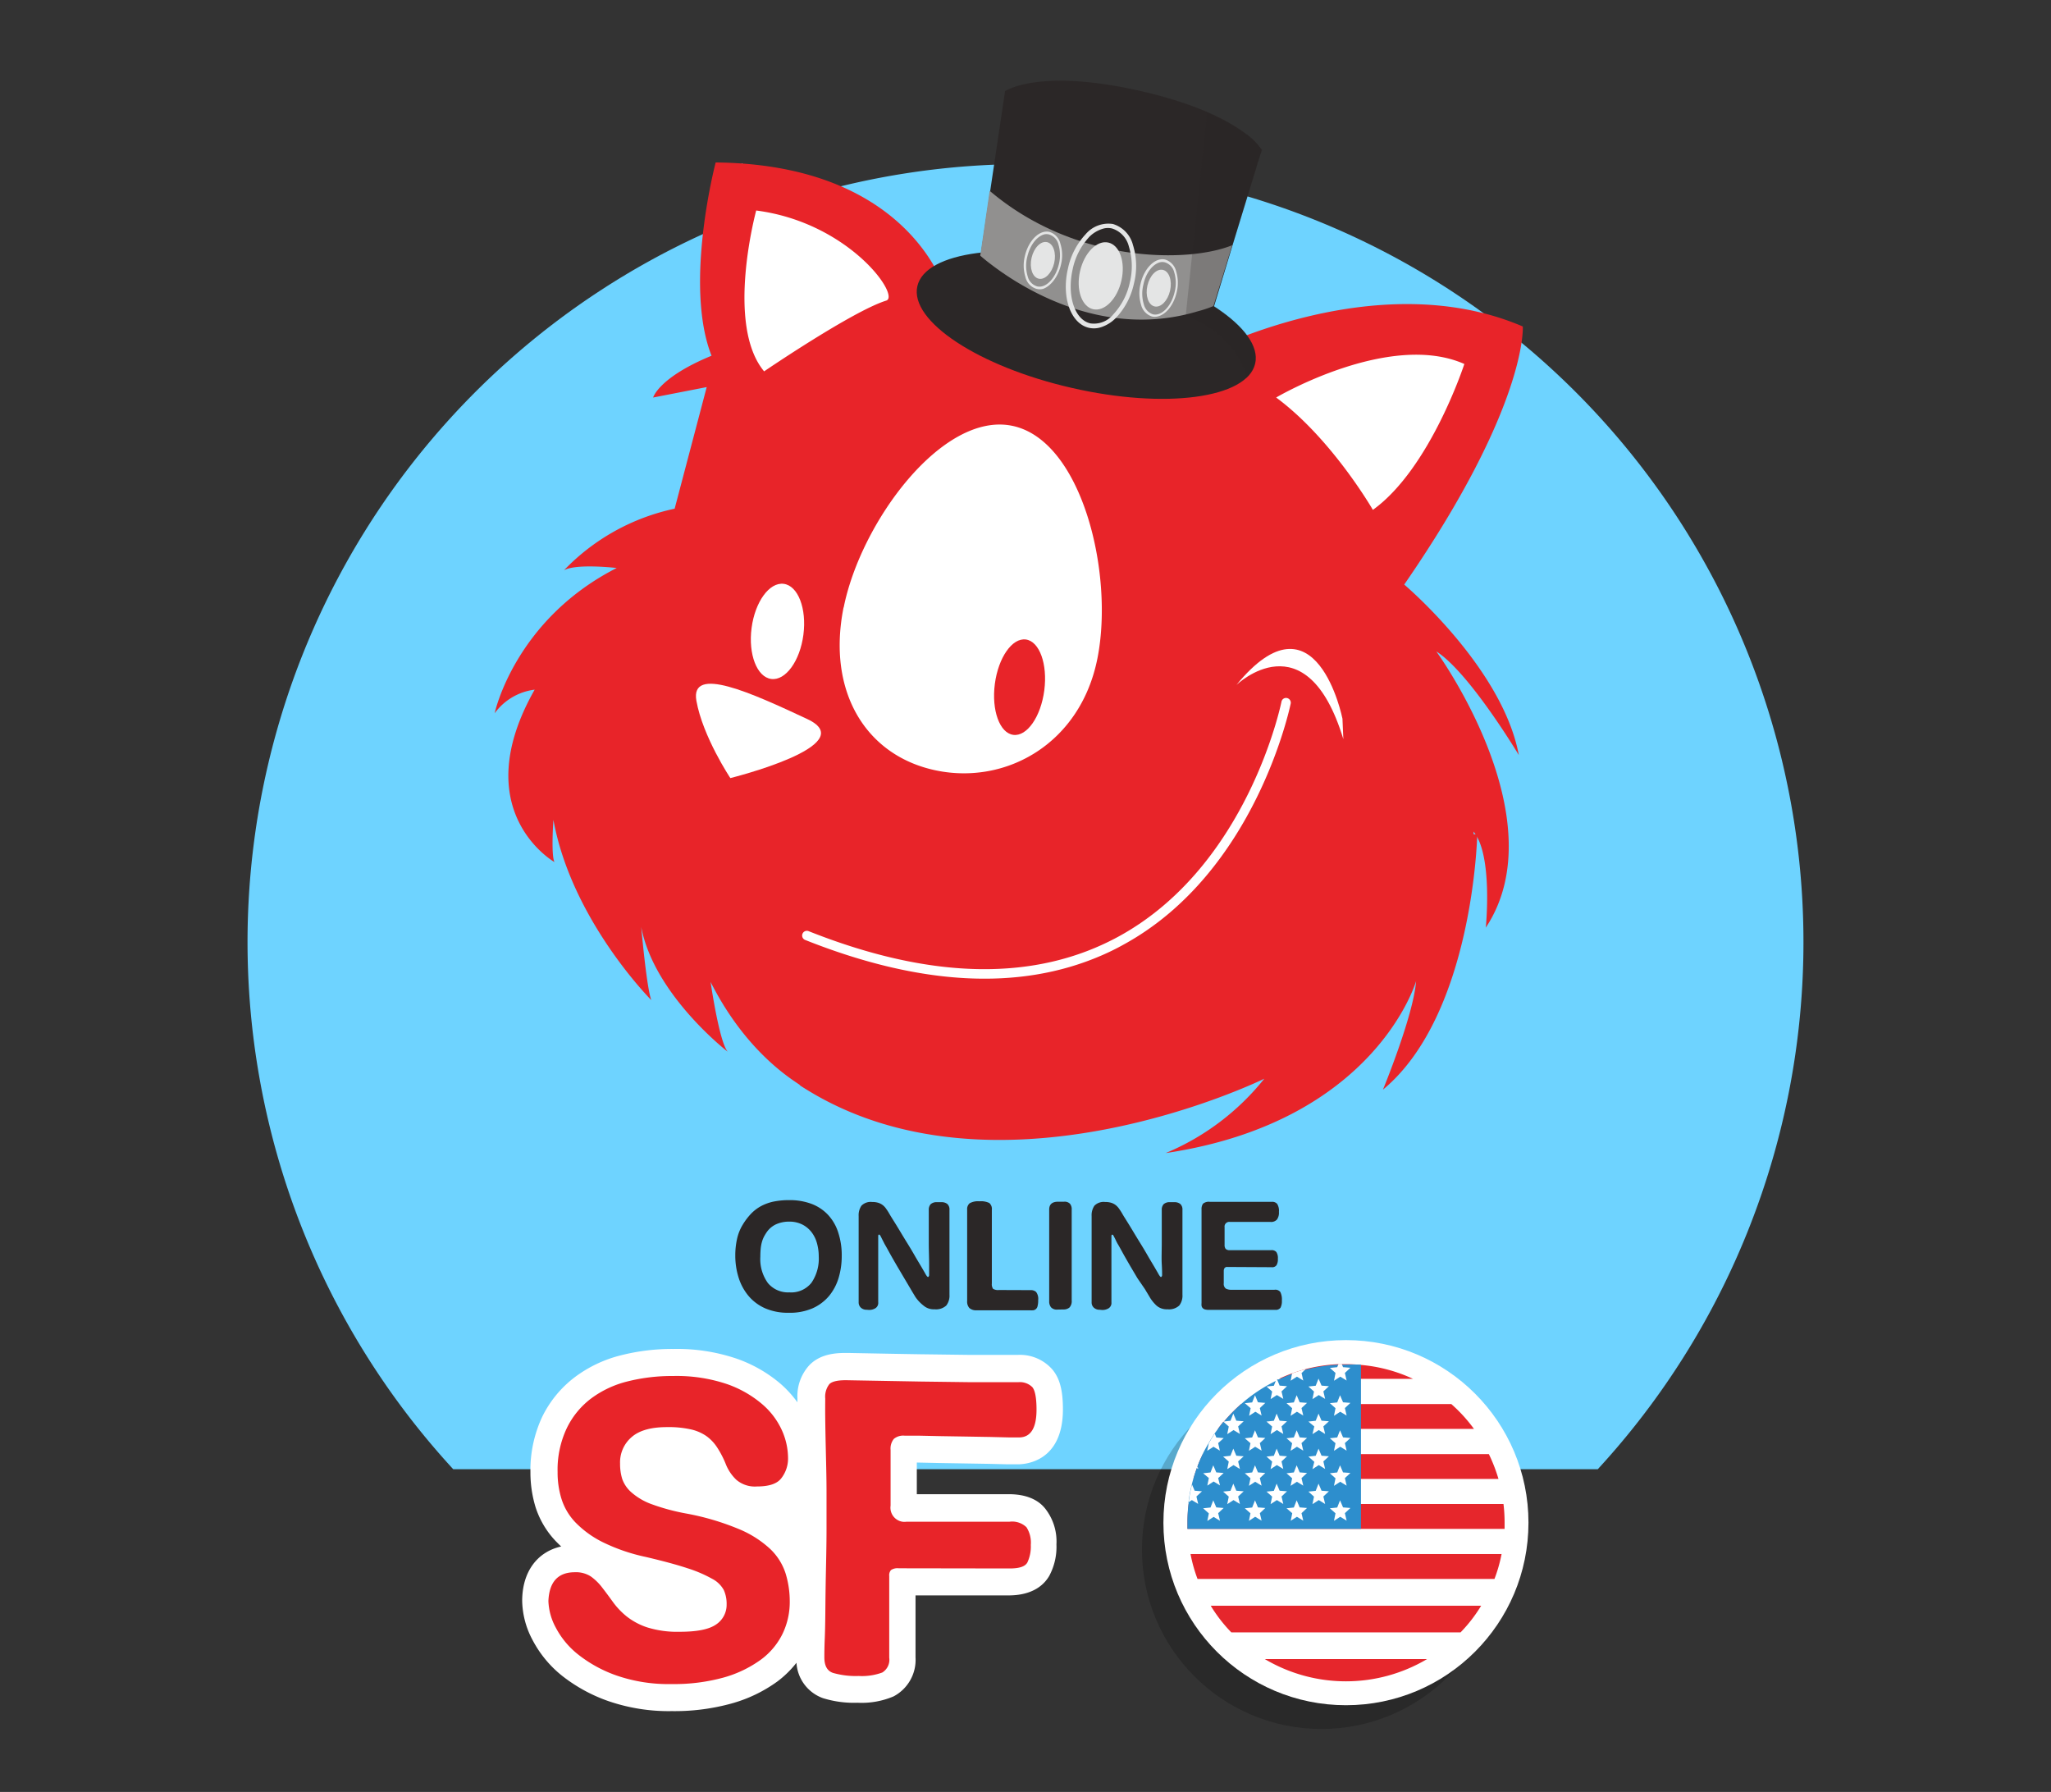 <svg id="Layer_1" data-name="Layer 1" xmlns="http://www.w3.org/2000/svg" viewBox="0 0 348 304"><rect x="0" y="0" width="348" height="304" fill="#333333" stroke="none"/><defs><style>.cls-1{fill:#6ed3ff;}.cls-2{fill:#fff;}.cls-3{fill:#e82429;}.cls-4{fill:#469ed7;}.cls-5,.cls-8{fill:#2b2727;}.cls-6{fill:#91908f;}.cls-7{fill:#e4e5e5;}.cls-8,.cls-9{opacity:0.2;isolation:isolate;}.cls-10{fill:#e6262c;}.cls-11{fill:#2d8ecd;}.cls-12{fill:none;}</style></defs><path class="cls-1" d="M271.1,249.25a132,132,0,1,0-194.2,0Z"/><polygon class="cls-2" points="184.49 178.69 226.45 159.95 235.15 107.81 237.66 91.22 254.09 60 244.59 52.53 216.13 58.52 185.03 73.15 145.75 42.97 125.86 27.71 124.11 69.39 108.64 103.76 114.72 137.52 145.65 172.39 184.49 178.69"/><path class="cls-3" d="M90.72,117c-11.73,20.67,3.36,29.25,3.36,29.25-.61-1.18-.18-7.16-.18-7.16,3.1,17.05,16.61,30.58,16.61,30.58-.8-2.06-1.71-12.41-1.71-12.41,2.17,11.52,14.68,21.17,14.68,21.17-1.45-1.65-2.91-11.84-2.91-11.84,4.61,9.11,10.36,14.24,14.32,16.91a23.38,23.38,0,0,0,4.68,2.56l1.87.71h0l-.12.07a41.34,41.34,0,0,1,9.11,3.17c-11.06-5.32-6.89-2.35,0-1.64,5.09.53,8.43,1.77,13,.76,9.45-2,18.86-3.74,28.43-5.23,10.47-1.63,16.68-4.33,26.16-7.45,2-.35,4-.67,6-1,3.5-2.66,7.09-5.11,10.83-7.45.62-.37,1.26-.69,1.89-1a107.61,107.61,0,0,0,4.76-11.69c.89,2.45.16,6.38-.88,10a30.53,30.53,0,0,1,5-1.26l.1-.17a12,12,0,0,1,1.57-1.77l-.62.32c3.77-9.75,3.35-21.35,3.35-21.35,3.33,4,2.08,16.29,2.08,16.29,12.28-18.52-8.4-46.86-8.4-46.86,5.6,3.55,14,17.58,14,17.58-2.75-14.82-19.44-28.92-19.44-28.92,21-30.43,20.12-43.78,20.12-43.78-25.19-10.81-54.62,4.86-54.62,4.86a39.69,39.69,0,0,0-30.72-13.66c6.53,1.67,12,7.78,12,7.78a129.7,129.7,0,0,0-25-6.07c-1.94-4.84-10.38-20.45-38.61-20.74,0,0-5.46,20.71-.7,32.79-9,3.71-9.91,7.09-9.91,7.09l9.09-1.77L114.47,86.3A36.55,36.55,0,0,0,95.7,96.74c2.12-1.18,8.94-.38,8.94-.38C87.3,105.19,83.93,121,83.93,121A9.91,9.91,0,0,1,90.72,117ZM216.56,67.42s19.18-11.3,31.9-5.67c0,0-5.76,17.73-15.52,24.75,0,0-6.95-12.07-16.41-19.06Zm-73.41,35.65C146,88.71,159.81,69.84,171.7,72.23s17.37,25.1,14.5,39.49-15.4,21.43-27.3,19-18.64-13.29-15.77-27.67ZM128.36,35.72c15.73,2.05,24.49,14.53,22,15.28-5.71,1.78-20.71,12-20.71,12-6.62-7.93-1.34-27.3-1.34-27.3Z"/><path class="cls-3" d="M250.65,141.55s-.63,30.57-16,43.31c0,0,5.18-12.55,5.62-18.41,0,0-6.87,23.86-42.48,29.17A42.25,42.25,0,0,0,214.52,183s-46,22.64-78.87,1.08l65.21-15.45s29.94-27.47,30.65-27.55S250.65,141.55,250.65,141.55Z"/><path class="cls-2" d="M186.86,162.11c-13.86,6-30.74,5.12-50.25-2.65a.8.8,0,1,1,.59-1.49h0c20.84,8.29,38.56,8.59,52.65.88,21.91-12,27.52-39.52,27.58-39.8a.79.79,0,0,1,.93-.63h0a.81.81,0,0,1,.64.94c-.07.28-5.82,28.57-28.36,40.89A40,40,0,0,1,186.86,162.11Z"/><path class="cls-2" d="M227.78,121.93s-4.43-22.27-18-5.72c0,0,11.88-11.47,18.15,9.19"/><path class="cls-2" d="M137,122c9.41,4.43-13.08,10-13.08,10s-4.67-7-5.76-13.11S127.56,117.58,137,122Z"/><ellipse class="cls-3" cx="172.99" cy="116.57" rx="8.16" ry="4.23" transform="translate(34.95 272.97) rotate(-82.54)"/><ellipse class="cls-2" cx="132.06" cy="106.9" rx="8.15" ry="4.44" transform="matrix(0.13, -0.99, 0.99, 0.13, 8.92, 223.96)"/><circle class="cls-4" cx="186.31" cy="44.29" r="0.22"/><path class="cls-5" d="M214.1,25.44l-.54,1.68L209.13,41.6,206,51.92l-.72,2.1c-.68-.4-1.36-.79-2-1.16-11-6-22.05-8.23-34.57-7.57-.88,0-1.77.1-2.65.17l.31-2,1.64-11.07,2.52-16.92s1.68-1.18,6-1.62c3.62-.36,9.09-.21,17,1.59,9.37,2.14,14.64,4.91,17.51,7A11.13,11.13,0,0,1,214.1,25.44Z"/><path class="cls-5" d="M181.86,65.81c15.82,3.63,29.74,1.77,31.1-4.13S202.57,48,186.76,44.42,157,42.65,155.65,48.55,166,62.19,181.86,65.81Z"/><path class="cls-6" d="M209.07,41.6l-3.18,10.32a19.78,19.78,0,0,1-2.66.89c-15.41,4.66-28.88-3.34-34.56-7.57-1.07-.79-1.86-1.44-2.35-1.87l1.6-11C182.6,44.84,201.8,44.59,209.07,41.6Z"/><path class="cls-7" d="M184.75,55.61c-3.09-.71-4.69-5.23-3.54-10.08a12.2,12.2,0,0,1,3-5.8A5.05,5.05,0,0,1,188.83,38a5,5,0,0,1,3.4,3.55,12,12,0,0,1,.18,6.51h0a12.17,12.17,0,0,1-3,5.8,6.2,6.2,0,0,1-2.56,1.64A3.84,3.84,0,0,1,184.75,55.61Zm0-15.34A11.47,11.47,0,0,0,182,45.69c-1,4.44.33,8.56,3,9.17a4.22,4.22,0,0,0,3.89-1.52,11.45,11.45,0,0,0,2.81-5.42h0a11.49,11.49,0,0,0-.16-6.1,4.26,4.26,0,0,0-2.86-3.06,3,3,0,0,0-1.66.08,5.46,5.46,0,0,0-2.28,1.43Z"/><ellipse class="cls-7" cx="186.77" cy="46.81" rx="5.8" ry="3.6" transform="translate(99.44 218.41) rotate(-77.1)"/><path class="cls-7" d="M175.85,49a2.73,2.73,0,0,1-1.86-2,6.55,6.55,0,0,1-.1-3.54c.6-2.66,2.48-4.51,4.16-4.12a2.73,2.73,0,0,1,1.87,2,6.59,6.59,0,0,1,.1,3.55C179.54,47,178.25,48.55,177,49A2.2,2.2,0,0,1,175.85,49Zm-1.55-5.43a6.21,6.21,0,0,0,.08,3.34A2.32,2.32,0,0,0,176,48.59c1.46.33,3.11-1.37,3.67-3.8a6.31,6.31,0,0,0-.09-3.34A2.31,2.31,0,0,0,178,39.78a1.68,1.68,0,0,0-.89,0C175.86,40.17,174.74,41.65,174.3,43.58Z"/><ellipse class="cls-7" cx="176.95" cy="44.18" rx="3.18" ry="1.97" transform="translate(94.38 206.8) rotate(-77.1)"/><path class="cls-7" d="M195.48,53.7a2.76,2.76,0,0,1-1.87-2,6.68,6.68,0,0,1-.09-3.55c.61-2.66,2.48-4.51,4.17-4.12a2.76,2.76,0,0,1,1.87,2,6.68,6.68,0,0,1,.09,3.55c-.47,2.08-1.72,3.67-3.06,4.06A2.09,2.09,0,0,1,195.48,53.7ZM194,48.3a6.21,6.21,0,0,0,.08,3.34,2.37,2.37,0,0,0,1.56,1.69c1.47.32,3.11-1.38,3.67-3.81a6.21,6.21,0,0,0-.08-3.34,2.32,2.32,0,0,0-1.57-1.67,1.68,1.68,0,0,0-.89,0C195.53,44.87,194.4,46.34,194,48.3Z"/><ellipse class="cls-7" cx="196.6" cy="48.88" rx="3.18" ry="1.97" transform="translate(105.07 229.61) rotate(-77.1)"/><path class="cls-8" d="M213,61.67a4.8,4.8,0,0,1-1.52,2.48c-1.56-7.46-10.29-10.64-10.29-10.64l3.61-34.45a32,32,0,0,1,6.15,3.39,11.23,11.23,0,0,1,3.19,3l-.54,1.68L209.13,41.6,206,51.92h0C210.89,55.12,213.65,58.64,213,61.67Z"/><path class="cls-5" d="M133.78,222.71a9.62,9.62,0,0,1-3.94-.75,7.82,7.82,0,0,1-2.82-2.09,9,9,0,0,1-1.69-3.1,12.34,12.34,0,0,1-.57-3.8,12.65,12.65,0,0,1,.28-2.71,7.86,7.86,0,0,1,1-2.52,10.84,10.84,0,0,1,1.4-1.84,7,7,0,0,1,1.72-1.3,8,8,0,0,1,2.14-.76,13.34,13.34,0,0,1,2.64-.24,10.57,10.57,0,0,1,3.71.62,7.49,7.49,0,0,1,2.8,1.83,7.88,7.88,0,0,1,1.76,3,12.34,12.34,0,0,1,.61,4.06,12.87,12.87,0,0,1-.51,3.62,8.77,8.77,0,0,1-1.61,3.09,7.8,7.8,0,0,1-2.82,2.13A9.66,9.66,0,0,1,133.78,222.71Zm.16-3.46a4.39,4.39,0,0,0,3.75-1.64,7.25,7.25,0,0,0,1.23-4.45,8.29,8.29,0,0,0-.3-2.24,5.41,5.41,0,0,0-.92-1.88,4.64,4.64,0,0,0-1.57-1.3,4.84,4.84,0,0,0-2.22-.49,5.32,5.32,0,0,0-2.25.46,3.91,3.91,0,0,0-1.57,1.33c-.16.23-.3.47-.43.7a4.82,4.82,0,0,0-.34.82,6.45,6.45,0,0,0-.23,1.09,13.36,13.36,0,0,0-.08,1.53,6.93,6.93,0,0,0,1.29,4.5A4.45,4.45,0,0,0,133.94,219.25Z"/><path class="cls-5" d="M147.07,222.2a1.42,1.42,0,0,1-1-.35,1.21,1.21,0,0,1-.38-.92v-.67c0-.35,0-.77,0-1.27s0-1.05,0-1.65,0-1.21,0-1.8,0-1.17,0-1.71v-1.38c0-.56,0-1.18,0-1.87s0-1.33,0-1.93,0-1.13,0-1.56,0-.69,0-.78a2.88,2.88,0,0,1,.47-1.76,2.19,2.19,0,0,1,1.83-.63,3.35,3.35,0,0,1,1.08.15,2.46,2.46,0,0,1,.75.41,2.69,2.69,0,0,1,.55.61,7.68,7.68,0,0,1,.49.76c.11.19.32.55.65,1.07s.7,1.12,1.12,1.82.88,1.46,1.37,2.25.95,1.57,1.38,2.33l1,1.68.58,1a3.31,3.31,0,0,0,.31.5c.07.09.14.14.19.14s.19-.11.19-.33,0-.85,0-1.85-.06-2.23-.06-3.7c0-1.08,0-1.91,0-2.49s0-1,0-1.35,0-.59,0-.8,0-.48,0-.83a1.37,1.37,0,0,1,.32-1,1.5,1.5,0,0,1,1.09-.34h.73a1.54,1.54,0,0,1,1,.3,1.24,1.24,0,0,1,.37,1v14.4a2.74,2.74,0,0,1-.54,1.83,2.57,2.57,0,0,1-2,.64,2.62,2.62,0,0,1-1.84-.61A6.42,6.42,0,0,1,155.3,220c-.14-.24-.39-.64-.73-1.22l-1.14-1.93-1.26-2.13c-.42-.73-.78-1.35-1.07-1.87-.41-.74-.73-1.34-1-1.79l-.51-1a4.42,4.42,0,0,0-.26-.49.23.23,0,0,0-.19-.12c-.09,0-.13.09-.13.27s0,.76,0,1.68,0,2.08,0,3.49v1c0,.54,0,1.14,0,1.79s0,1.28,0,1.89v1.36a1.06,1.06,0,0,1-.46,1,2,2,0,0,1-1.13.3Z"/><path class="cls-5" d="M174.9,218.87a1.31,1.31,0,0,1,.9.31,1.94,1.94,0,0,1,.35,1.39,3.63,3.63,0,0,1-.1,1,.92.92,0,0,1-.28.51.94.94,0,0,1-.45.21,5,5,0,0,1-.61,0l-1.09,0h-5.68l-1.38,0h-.84a1.72,1.72,0,0,1-1.24-.38,1.63,1.63,0,0,1-.38-1.19c0-.17,0-.56,0-1.19s0-1.36,0-2.17,0-1.66,0-2.53,0-1.64,0-2.29,0-1.36,0-2.13,0-1.5,0-2.2,0-1.33,0-1.87,0-.92,0-1.14a1.28,1.28,0,0,1,.43-1.07,2.91,2.91,0,0,1,1.65-.33,3.25,3.25,0,0,1,1.68.29,1.33,1.33,0,0,1,.43,1.17c0,.2,0,.62,0,1.27s0,1.41,0,2.29,0,1.8,0,2.79,0,1.9,0,2.76,0,1.59,0,2.22,0,1,0,1.15a1.35,1.35,0,0,0,.21.91,1.62,1.62,0,0,0,1,.2Z"/><path class="cls-5" d="M179.42,222.17a1.31,1.31,0,0,1-1.09-.39,1.57,1.57,0,0,1-.31-1s0-.19,0-.4,0-.57,0-1.06,0-1.15,0-2,0-1.91,0-3.21q0-3.71,0-5.82V205.2c0-.89.51-1.33,1.52-1.33h1a1.26,1.26,0,0,1,1,.34,1.43,1.43,0,0,1,.3,1v5c0,.8,0,1.72,0,2.78s0,2.09,0,3.11,0,1.95,0,2.78,0,1.4,0,1.73a1.61,1.61,0,0,1-.36,1.19,1.5,1.5,0,0,1-1.05.35Z"/><path class="cls-5" d="M186.6,222.2a1.42,1.42,0,0,1-1-.35,1.18,1.18,0,0,1-.38-.92v-.67c0-.35,0-.77,0-1.27s0-1.05,0-1.65,0-1.21,0-1.8,0-1.17,0-1.71v-1.38c0-.56,0-1.18,0-1.87s0-1.33,0-1.93,0-1.13,0-1.56,0-.69,0-.78a2.88,2.88,0,0,1,.47-1.76,2.19,2.19,0,0,1,1.83-.63,3.35,3.35,0,0,1,1.08.15,2.46,2.46,0,0,1,.75.41,3,3,0,0,1,.55.61c.16.23.33.48.49.76s.32.55.65,1.07.7,1.12,1.12,1.82.88,1.46,1.37,2.25.95,1.57,1.38,2.33l1,1.68.58,1a3.31,3.31,0,0,0,.31.5c.07.09.13.14.19.14s.19-.11.19-.33,0-.85-.06-1.85,0-2.23,0-3.7c0-1.08,0-1.91,0-2.49s0-1,0-1.35,0-.59,0-.8,0-.48,0-.83a1.37,1.37,0,0,1,.32-1,1.5,1.5,0,0,1,1.09-.34h.73a1.54,1.54,0,0,1,1,.3,1.24,1.24,0,0,1,.37,1v14.4a2.74,2.74,0,0,1-.54,1.83,2.57,2.57,0,0,1-2,.64,2.62,2.62,0,0,1-1.84-.61,6.42,6.42,0,0,1-1.25-1.58c-.14-.24-.39-.64-.73-1.22L193,216.86l-1.26-2.13c-.42-.73-.78-1.35-1.07-1.87-.41-.74-.73-1.34-1-1.79s-.4-.8-.51-1-.21-.41-.26-.49a.23.23,0,0,0-.19-.12c-.09,0-.13.09-.13.27s0,.76,0,1.68,0,2.08,0,3.49v1c0,.54,0,1.14,0,1.79s0,1.28,0,1.89v1.36a1.06,1.06,0,0,1-.46,1,2,2,0,0,1-1.13.3Z"/><path class="cls-5" d="M208.26,214.94a.53.53,0,0,0-.5.21.89.89,0,0,0-.12.47c0,.16,0,.44,0,.83s0,.8,0,1.25a1,1,0,0,0,.34.9,1.93,1.93,0,0,0,1,.21h7.26a1.06,1.06,0,0,1,1,.38,2.85,2.85,0,0,1,.26,1.46,2.37,2.37,0,0,1-.23,1.2,1,1,0,0,1-.88.37h-1.72l-3.08,0h-1.85l-2,0h-2.64a2.43,2.43,0,0,1-.68-.08.94.94,0,0,1-.38-.25.79.79,0,0,1-.17-.37,2.35,2.35,0,0,1,0-.47c0-.16,0-.57,0-1.23s0-1.41,0-2.27,0-1.73,0-2.63,0-1.66,0-2.31,0-1.37,0-2.14,0-1.52,0-2.24,0-1.34,0-1.9,0-.95,0-1.17a1.54,1.54,0,0,1,.25-.95,1.5,1.5,0,0,1,1.15-.32h3.58l3.21,0c1,0,1.78,0,2.45,0l1.3,0a1.09,1.09,0,0,1,.89.35,2.18,2.18,0,0,1,.3,1.35,2,2,0,0,1-.33,1.3,1.33,1.33,0,0,1-1.11.41H215l-1.16,0-1.48,0-1.52,0-1.32,0h-.84a.79.79,0,0,0-.9.89v3a1.06,1.06,0,0,0,.18.68.93.93,0,0,0,.72.22h7a1.07,1.07,0,0,1,.88.31,1.86,1.86,0,0,1,.26,1.15,2,2,0,0,1-.22,1.08.89.89,0,0,1-.84.35Z"/><path class="cls-2" d="M171.17,253.49H155.56v-5.37l3.72.08,8.48.14,3.21.08h1.75c1.28,0,7.63-.44,7.63-9.32,0-3.22-.53-5.24-1.76-6.73a7.31,7.31,0,0,0-5.94-2.51h-7.92l-8.5-.11c-3.39-.05-7.49-.13-12.25-.22h-.58c-1.76,0-4.31.22-6.1,2.1a7.79,7.79,0,0,0-2,5.6v.67a18.82,18.82,0,0,0-2.78-3.07A23.25,23.25,0,0,0,125,230.5a31.44,31.44,0,0,0-10.76-1.65,35.29,35.29,0,0,0-8.86,1.07,21.78,21.78,0,0,0-7.84,3.71A18.73,18.73,0,0,0,92,240.36a21.34,21.34,0,0,0-2,9.4,20.17,20.17,0,0,0,.87,5.93,15,15,0,0,0,3.44,5.78c.29.3.59.6.91.89-4.09.91-6.62,4.33-6.62,9.24a14.55,14.55,0,0,0,1.75,6.61,19.06,19.06,0,0,0,5,6.07,27.19,27.19,0,0,0,7.81,4.29A31.46,31.46,0,0,0,114,290.29a36.21,36.21,0,0,0,10.15-1.3,24.3,24.3,0,0,0,7.74-3.72,17.17,17.17,0,0,0,3.25-3.18,6.8,6.8,0,0,0,4.49,6,17.73,17.73,0,0,0,5.88.78,13.78,13.78,0,0,0,6.11-1.08,7,7,0,0,0,3.72-6.62V270.66h15.77c4.15,0,6.07-1.82,6.94-3.35a10.41,10.41,0,0,0,1.2-5.31,9,9,0,0,0-1.75-5.86C176.24,254.39,174.06,253.49,171.17,253.49Z"/><path class="cls-3" d="M97.54,266.73a4.63,4.63,0,0,1,2.73.73,9.06,9.06,0,0,1,1.92,1.89c.59.76,1.19,1.57,1.81,2.43a12.77,12.77,0,0,0,2.32,2.44,11.38,11.38,0,0,0,3.54,1.88,17.1,17.1,0,0,0,5.46.73c3,0,5-.41,6.2-1.25a4,4,0,0,0,1.77-3.39,5.69,5.69,0,0,0-.48-2.44,4.75,4.75,0,0,0-2-1.92,22.24,22.24,0,0,0-4.14-1.77q-2.65-.88-7.08-1.92a31.34,31.34,0,0,1-7.3-2.5,17,17,0,0,1-4.61-3.32,10.18,10.18,0,0,1-2.4-4,15.05,15.05,0,0,1-.67-4.57,16.49,16.49,0,0,1,1.52-7.38,13.9,13.9,0,0,1,4.13-5.09,17.24,17.24,0,0,1,6.2-2.92,30.81,30.81,0,0,1,7.71-.92,26.75,26.75,0,0,1,9.18,1.37,18.58,18.58,0,0,1,6,3.43,12.73,12.73,0,0,1,3.36,4.5,11.6,11.6,0,0,1,1,4.57,5.42,5.42,0,0,1-1.11,3.43c-.73,1-2.14,1.44-4.2,1.44a4.82,4.82,0,0,1-3.47-1.14,7.41,7.41,0,0,1-1.77-2.62,16.1,16.1,0,0,0-1.44-2.8,7.16,7.16,0,0,0-1.88-2,7.54,7.54,0,0,0-2.69-1.14,17.33,17.33,0,0,0-4-.37q-4,0-5.94,1.66a5.63,5.63,0,0,0-2,4.53,8.71,8.71,0,0,0,.36,2.59,5.42,5.42,0,0,0,1.52,2.25,10.74,10.74,0,0,0,3.35,2,35.73,35.73,0,0,0,6,1.63,43.64,43.64,0,0,1,8.89,2.62,17.74,17.74,0,0,1,5.35,3.39,9.93,9.93,0,0,1,2.62,4.17,16.19,16.19,0,0,1,.7,4.79,12.42,12.42,0,0,1-1.22,5.43,12,12,0,0,1-3.72,4.42,19.83,19.83,0,0,1-6.27,3,31.58,31.58,0,0,1-8.86,1.11,26.91,26.91,0,0,1-9.29-1.44,22.45,22.45,0,0,1-6.5-3.54,14.22,14.22,0,0,1-3.83-4.58,10.13,10.13,0,0,1-1.26-4.53Q93.26,266.73,97.54,266.73Z"/><path class="cls-3" d="M152.51,266.06a2,2,0,0,0-1.33.3,1.3,1.3,0,0,0-.3,1v13.87a2.53,2.53,0,0,1-1.18,2.51,9.91,9.91,0,0,1-4,.59,14,14,0,0,1-4.36-.52c-1-.34-1.47-1.23-1.47-2.66,0-.44,0-1.5.07-3.17s.09-3.6.11-5.79.06-4.44.11-6.75.08-4.35.08-6.13v-6.12c0-2.31-.06-4.55-.11-6.71s-.09-4.1-.11-5.8,0-2.83,0-3.43a3.47,3.47,0,0,1,.7-2.43q.71-.73,3.21-.66l12.32.22,8.52.11h8a3,3,0,0,1,2.4.85c.46.57.7,1.84.7,3.8,0,3.15-1,4.73-3,4.72h-1.62l-3.25-.08-4.16-.07-4.32-.07-3.73-.08h-2.32a2.48,2.48,0,0,0-1.81.55,2.61,2.61,0,0,0-.55,1.88v9.44a2.41,2.41,0,0,0,2,2.73,2.66,2.66,0,0,0,.69,0h17.48a3.51,3.51,0,0,1,2.88.93,4.81,4.81,0,0,1,.74,3,6.35,6.35,0,0,1-.59,3c-.4.69-1.38,1-3,1Z"/><circle class="cls-9" cx="224.2" cy="262.88" r="30.44"/><circle class="cls-2" cx="228.37" cy="258.32" r="30.97"/><g id="rect8767"><path class="cls-10" d="M242.14,281.46a27,27,0,0,1-27.54,0Z"/></g><path class="cls-2" d="M208.92,276.93h38.9a27,27,0,0,1-5.68,4.53H214.6A27,27,0,0,1,208.92,276.93Z"/><path class="cls-10" d="M205.42,272.4h45.9a25.24,25.24,0,0,1-3.5,4.53h-38.9A25.24,25.24,0,0,1,205.42,272.4Z"/><path class="cls-2" d="M203.19,267.87h50.36a26.09,26.09,0,0,1-2.23,4.53h-45.9A26.09,26.09,0,0,1,203.19,267.87Z"/><path class="cls-10" d="M202,263.63h52.78a25,25,0,0,1-1.21,4.24H203.19A25,25,0,0,1,202,263.63Z"/><path class="cls-2" d="M255.27,259.38a27.55,27.55,0,0,1-.51,4.25H202a27.55,27.55,0,0,1-.51-4.25Z"/><path class="cls-10" d="M255.1,255.14a26.09,26.09,0,0,1,.19,3.18v1.06h-53.8v-1.06a26.09,26.09,0,0,1,.19-3.18Z"/><path class="cls-2" d="M255.1,255.14H201.64v-.3a23.64,23.64,0,0,1,.56-3c.07-.32.16-.63.25-.94h51.76A26.63,26.63,0,0,1,255.1,255.14Z"/><path class="cls-10" d="M254.25,250.9H202.49c.17-.62.37-1.23.59-1.83l.12-.32q.31-.84.69-1.65h0l.19-.41h48.54A27.55,27.55,0,0,1,254.25,250.9Z"/><path class="cls-2" d="M252.64,246.65H204.1a20.19,20.19,0,0,1,1-1.83c.31-.56.65-1.1,1-1.63l.56-.78H250.1A26,26,0,0,1,252.64,246.65Z"/><path class="cls-10" d="M250.09,242.41H206.65c.3-.41.61-.82.93-1.21h.07a27.58,27.58,0,0,1,2.92-3h35.68A26,26,0,0,1,250.09,242.41Z"/><path class="cls-2" d="M239.75,233.92a26.43,26.43,0,0,1,6.46,4.24H210.53a26.27,26.27,0,0,1,6-4l.09-.23Z"/><g id="rect8793"><polygon class="cls-10" points="216.62 233.87 216.64 233.92 216.6 233.92 216.62 233.87"/><path class="cls-10" d="M239.75,233.92H217a23,23,0,0,1,2.24-.93c.76-.28,1.53-.52,2.32-.73a26.77,26.77,0,0,1,5.56-.83,4.86,4.86,0,0,1,.54,0h.72a24.19,24.19,0,0,1,2.55.13A26.23,26.23,0,0,1,239.75,233.92Z"/></g><g id="layer5"><g id="rect8796"><path class="cls-11" d="M230.92,231.52v27.86H201.47v-1.06a26.09,26.09,0,0,1,.19-3.18v-.3a23.64,23.64,0,0,1,.56-3c.07-.32.16-.63.25-.94.17-.62.37-1.23.59-1.83l.12-.32q.31-.84.69-1.65h0l.19-.41a20.19,20.19,0,0,1,1-1.83c.31-.56.65-1.1,1-1.63l.56-.78c.3-.41.61-.82.93-1.21h.07a27.58,27.58,0,0,1,2.92-3,26.27,26.27,0,0,1,6-4l.09-.23H217a23,23,0,0,1,2.24-.93c.76-.28,1.53-.52,2.32-.73a26.77,26.77,0,0,1,5.56-.83,4.86,4.86,0,0,1,.54,0h.72C229.23,231.48,230.07,231.48,230.92,231.52Z"/></g></g><g id="layer6"><g id="path8829"><path class="cls-2" d="M204.14,255.88l1.25-.13.47-1.22.51,1.2,1.25.1-.93.88L207,258l-1.08-.66-1.07.69.26-1.28Z"/></g><g id="path8831"><path class="cls-2" d="M211.21,255.88l1.25-.13.48-1.22.5,1.2,1.25.1-.93.88.3,1.27-1.09-.66-1.06.69.26-1.28Z"/></g><g id="path8833"><path class="cls-2" d="M218.29,255.88l1.24-.13.48-1.22.51,1.2,1.25.1-.94.88.3,1.27-1.08-.66L219,258l.26-1.28Z"/></g><g id="path8835"><path class="cls-2" d="M225.64,255.88l1.25-.13.48-1.22.51,1.2,1.25.1-.94.88.3,1.27-1.09-.66-1.06.69.26-1.28Z"/></g><g id="path8853"><path class="cls-2" d="M203,253.88l.3,1.26h0l-1.07-.65-.54.35a23.64,23.64,0,0,1,.56-3l.45,1.06,1.25.1Z"/></g><g id="path8857"><path class="cls-2" d="M203.2,248.75l.11.46-.23-.14Z"/></g><g id="path8869"><path class="cls-2" d="M207.53,253.05l1.25-.13.48-1.22.51,1.2,1.25.1-.94.88.3,1.27-1.09-.66-1.06.69.26-1.28Z"/></g><g id="path8871"><path class="cls-2" d="M204.14,249.94l1.25-.14.47-1.21.51,1.2,1.25.1-.93.87L207,252l-1.08-.66-1.07.69.26-1.28Z"/></g><g id="path8873"><path class="cls-2" d="M218.29,249.94l1.24-.14.48-1.21.51,1.2,1.25.1-.94.87.3,1.28-1.08-.66-1.07.69.26-1.28Z"/></g><g id="path8875"><path class="cls-2" d="M211.21,249.94l1.25-.14.48-1.21.5,1.2,1.25.1-.93.87.3,1.28-1.09-.66-1.06.69.26-1.28Z"/></g><g id="path8877"><path class="cls-2" d="M222,253.05l1.24-.13.48-1.22.51,1.2,1.25.1-.94.88.3,1.27-1.08-.66-1.07.69.26-1.28Z"/></g><g id="path8879"><path class="cls-2" d="M214.89,253.05l1.25-.13.47-1.22.51,1.2,1.25.1-.93.88.3,1.27-1.09-.66-1.07.69.27-1.28Z"/></g><g id="path8887"><polygon class="cls-2" points="210.18 242.41 210.38 243.27 209.3 242.61 208.23 243.3 208.41 242.41 208.49 242.01 207.58 241.2 207.54 241.17 207.61 241.16 208.78 241.03 209.26 239.82 209.77 241.02 211.02 241.12 210.08 241.99 210.18 242.41"/></g><g id="path8889"><path class="cls-2" d="M206.69,244.82l.29,1.28-1.08-.66-1.07.69.27-1.29h0c.31-.56.65-1.1,1-1.63l.28.66,1.25.1Z"/></g><g id="path8891"><path class="cls-2" d="M207.53,247.11l1.25-.14.48-1.21.51,1.2,1.25.1-.94.87.3,1.28-1.09-.66-1.06.69.26-1.28Z"/></g><g id="path8893"><path class="cls-2" d="M225.64,249.94l1.25-.14.48-1.21.51,1.2,1.25.1-.94.87.3,1.28-1.09-.66-1.06.69.26-1.28Z"/></g><g id="path8895"><path class="cls-2" d="M211.21,244l1.25-.14.48-1.21.5,1.2,1.25.1-.93.87.3,1.28-1.09-.66-1.06.69.26-1.29Z"/></g><g id="path8899"><path class="cls-2" d="M211.21,238.05l1.25-.13.48-1.22.5,1.2,1.25.1-.93.88.3,1.27L213,239.5l-1.06.69.26-1.29Z"/></g><g id="path8901"><path class="cls-2" d="M222,247.11l1.24-.14.48-1.21.51,1.2,1.25.1-.94.87.3,1.28-1.08-.66-1.07.69L223,248Z"/></g><g id="path8903"><path class="cls-2" d="M214.89,247.11l1.25-.14.47-1.21.51,1.2,1.25.1-.93.87.3,1.28-1.09-.66-1.07.69.27-1.28Z"/></g><g id="path8905"><polygon class="cls-2" points="217.44 236.05 217.74 237.32 216.65 236.67 215.59 237.36 215.85 236.07 214.89 235.22 216.14 235.09 216.51 234.15 216.6 233.92 216.62 233.87 216.64 233.92 216.7 234.05 217.12 235.07 218.37 235.17 217.44 236.05"/></g><g id="path8907"><path class="cls-2" d="M214.89,241.17l1.25-.14.47-1.21.51,1.2,1.25.1-.93.87.3,1.28-1.09-.66-1.07.69.27-1.29Z"/></g><g id="path8909"><path class="cls-2" d="M225.64,244l1.25-.14.48-1.21.51,1.2,1.25.1-.94.87.3,1.28-1.09-.66-1.06.69.26-1.29Z"/></g><g id="path8911"><path class="cls-2" d="M218.29,244l1.24-.14.48-1.21.51,1.2,1.25.1-.94.87.3,1.28-1.08-.66-1.07.69.26-1.29Z"/></g><g id="path8913"><path class="cls-2" d="M221.06,233.92l.07.29-.47-.29-.61-.37-.57.37-.5.32.07-.32.18-.93c.76-.28,1.53-.52,2.32-.73l-.71.68Z"/></g><g id="path8915"><path class="cls-2" d="M218.29,238.05l1.24-.13.48-1.22.51,1.2,1.25.1-.94.88.3,1.27-1.08-.65-1.07.69.26-1.29Z"/></g><g id="path8917"><path class="cls-2" d="M228.42,233.92l.07.29-.47-.29-.61-.37-.57.37-.5.32.07-.32.19-1-.95-.85,1.24-.13.22-.55h.54l.23.55,1.25.1-.94.88Z"/></g><g id="path8919"><path class="cls-2" d="M222,235.22l1.24-.13.48-1.21.51,1.19,1.25.1-.94.88.3,1.27-1.08-.65-1.07.69.26-1.29Z"/></g><g id="path8921"><path class="cls-2" d="M225.64,238.05l1.25-.13.48-1.22.51,1.2,1.25.1-.94.88.3,1.27-1.09-.65-1.06.69.26-1.29Z"/></g><g id="path8923"><path class="cls-2" d="M222,241.17l1.24-.14.48-1.21.51,1.2,1.25.1-.94.87.3,1.28-1.08-.66-1.07.69L223,242Z"/></g></g><g id="SVGID"><path class="cls-12" d="M255.29,258.32v1.06a27.55,27.55,0,0,1-.51,4.25,25,25,0,0,1-1.21,4.24,26.09,26.09,0,0,1-2.23,4.53,25.24,25.24,0,0,1-3.5,4.53,26.89,26.89,0,0,1-38,.88l-.88-.88a25.24,25.24,0,0,1-3.5-4.53,26.09,26.09,0,0,1-2.23-4.53,25,25,0,0,1-1.21-4.24,27.55,27.55,0,0,1-.51-4.25v-1.06a26.09,26.09,0,0,1,.19-3.18v-.3a23.64,23.64,0,0,1,.56-3c.07-.32.16-.63.25-.94.17-.62.37-1.23.59-1.83l.12-.32q.31-.84.69-1.65h0l.19-.41a20.19,20.19,0,0,1,1-1.83c.31-.56.65-1.1,1-1.63l.56-.78c.3-.41.61-.82.93-1.21h0a27.58,27.58,0,0,1,2.92-3,26.27,26.27,0,0,1,6-4l.19-.1L217,234a23,23,0,0,1,2.24-.93c.76-.28,1.53-.52,2.32-.73a26.77,26.77,0,0,1,5.56-.83,4.86,4.86,0,0,1,.54,0h.72a24.19,24.19,0,0,1,2.55.13,27,27,0,0,1,21.72,15.13,27.92,27.92,0,0,1,1.61,4.25,28.61,28.61,0,0,1,1.06,7.29Z"/></g></svg>